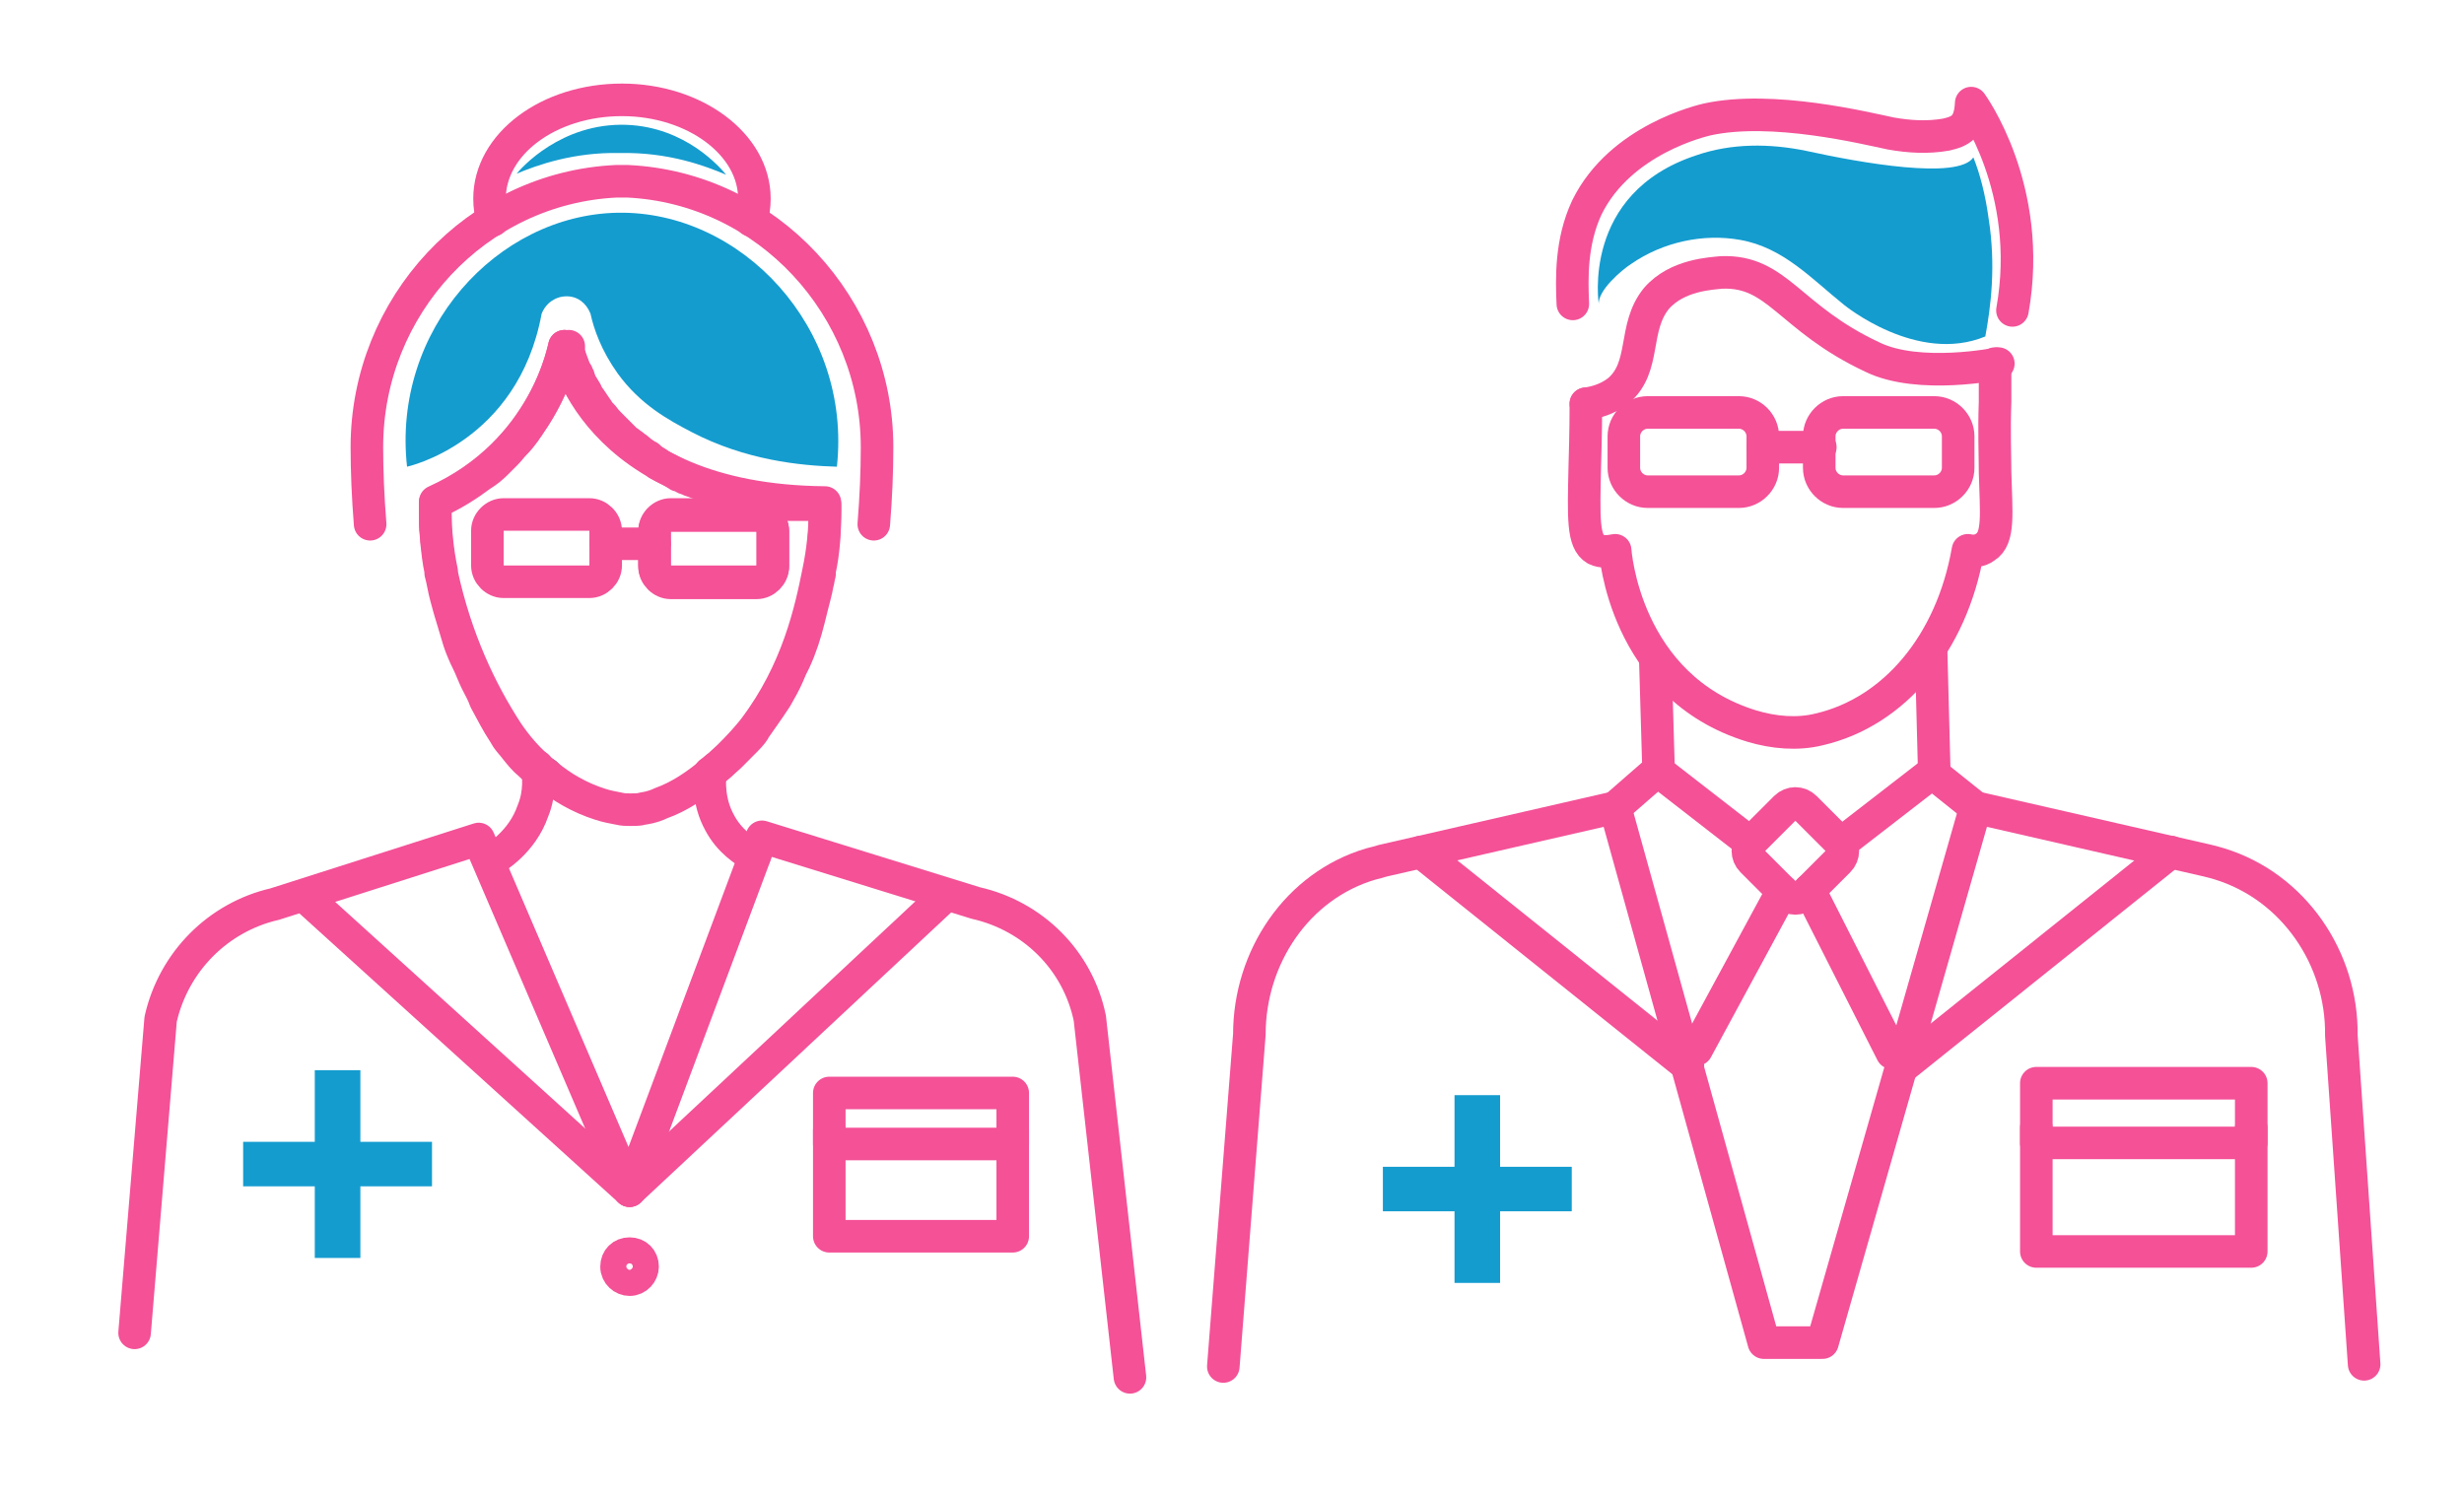 <svg xmlns="http://www.w3.org/2000/svg" xmlns:xlink="http://www.w3.org/1999/xlink" id="Capa_1" x="0px" y="0px" viewBox="0 0 227 138" style="enable-background:new 0 0 227 138;" xml:space="preserve"><style type="text/css">	.st0{fill:none;stroke:#F45197;stroke-width:3;stroke-linecap:round;stroke-linejoin:round;stroke-miterlimit:10;}	.st1{fill:#149CCF;}	.st2{fill:none;stroke:#2E6388;stroke-width:3;stroke-linecap:round;stroke-linejoin:round;stroke-miterlimit:10;}</style><g id="XMLID_856_">	<path id="XMLID_278_" class="st0" d="M424.6,296.3c8.7-11.1,4.6-31.7,4.6-31.7c-11-1.5-6.5-26-6.5-26c0.7-7.9-1.1-12.1-1.1-12.1  c-14.6-10.4-13.1-25.7-13.1-25.7c0.1-2.5,0-4.8-0.1-6.9c-0.7-15.3-5.1-22.1-6.6-24"></path>	<path id="XMLID_863_" class="st0" d="M392.5,205.4c0,0,12.5-2.4,16.1-11.6"></path>	<path id="XMLID_279_" class="st0" d="M459.4,296.3c-8.7-11.1-4.7-31.7-4.7-31.7c11-1.5,6.5-26,6.5-26c-0.7-7.9,1.1-12.1,1.1-12.1  c14.7-10.4,13.1-25.7,13.1-25.7c-0.1-2.5,0-4.8,0.1-6.9c0.7-15.3,5.1-22.1,6.6-24"></path>	<path id="XMLID_861_" class="st0" d="M491.5,205.4c0,0-12.5-2.4-16.1-11.6"></path>	<path id="XMLID_860_" class="st0" d="M476.3,185.6c1-0.9,2.3-2.1,4.1-3.3c5.3-3.6,10.3-4.6,11.4-4.9c2-0.4,14-2.7,20.5,4.3  c0.6,0.6,2.6,2.8,3.4,6.3c1,4.3-0.6,7.9-1.1,9.2c0,0,0,0,0,0c-0.6,1.3-2.1,1.8-3.4,1.3c-1.9-0.7-4.2-1.1-6.7-1.1  c-5.4,0-12.8,3.4-13,7.9c-0.1,3.8,4.9,6.6,5.2,6.7c2.8,1.5,5.5,1.4,7,1.2c7-0.5,11.8-5.6,13.2-7.3c1.5-0.8,3.8-2.3,5.6-4.7  c4.9-6.5,3.9-15.8,0.5-22.1c-4.7-8.6-13.6-10.9-15.2-11.3c-9.1-1.1-16-0.3-20.7,0.8c-4.3,0.9-11.7,3.1-19.7,0.1  c-0.1,0-0.1,0-0.2-0.1c-1-0.4-2-1-3.1-1.7c-13.3-8.9-30.6-8.9-43.9,0c-1.1,0.7-2.1,1.3-3.1,1.7c-0.1,0.1-0.2,0.1-0.2,0.1  c-8,3-15.4,0.8-19.7-0.1c-4.8-1.1-11.6-1.9-20.7-0.8c-1.6,0.4-10.5,2.7-15.2,11.3c-3.4,6.2-4.4,15.6,0.5,22.1  c1.9,2.5,4.1,3.9,5.6,4.7c1.4,1.7,6.1,6.8,13.2,7.3c1.5,0.1,4.2,0.3,7-1.2c0.3-0.1,5.3-3,5.2-6.7c-0.2-4.5-7.6-7.9-13-7.9  c-2.4,0-4.7,0.4-6.7,1.1c-1.3,0.5-2.9,0-3.4-1.3c0,0,0,0,0,0c-0.6-1.3-2.1-4.9-1.1-9.2c0.8-3.5,2.8-5.7,3.4-6.3  c6.5-7,18.5-4.7,20.5-4.3c1.1,0.2,6.1,1.3,11.4,4.9c1.8,1.2,3.2,2.4,4.1,3.3"></path>	<path id="XMLID_859_" class="st0" d="M446.3,234.1v18.4c0,1.8-0.3,11.9,8.4,12.1"></path>	<path id="XMLID_858_" class="st0" d="M423.4,189.7c-1.6-9-7.6-10.7-7.6-10.7s2.9-0.8,9,0.4c4.9,0.9,9.8,1.5,14.8,1.5h4.8  c5,0,9.9-0.6,14.8-1.5c6-1.2,9-0.4,9-0.4s-5.9,1.7-7.5,10.6"></path>	<path id="XMLID_857_" class="st0" d="M429.3,264.6c8.1,0.1,8.4-10.3,8.4-12.1v-18.4"></path></g><g id="XMLID_828_">	<path id="XMLID_284_" class="st1" d="M461,207.7l-0.6-3.4c-0.1-0.4-0.3-0.7-0.6-0.9c-0.3-0.2-0.7-0.3-1.1-0.2l-3.1,0.6l-1.9-3.4  l2-2.4c0.2-0.3,0.4-0.6,0.3-1c0-0.4-0.2-0.8-0.5-1l-2.7-2.2c-0.3-0.2-0.7-0.4-1.1-0.3c-0.4,0-0.7,0.2-0.9,0.5l-2,2.4l-3.7-1.4v-3.1  c0-0.4-0.1-0.7-0.4-1c-0.3-0.3-0.6-0.4-1-0.4h-3.5c-0.4,0-0.8,0.2-1,0.4c-0.3,0.3-0.4,0.6-0.4,1v3.1l-3.7,1.3l-2-2.4  c-0.2-0.3-0.6-0.5-0.9-0.5c-0.4-0.1-0.8,0.1-1.1,0.3l-2.7,2.3c-0.3,0.2-0.5,0.6-0.5,1c0,0.4,0.1,0.7,0.3,1l2,2.4l-2,3.4l-3.1-0.5  c-0.4-0.1-0.8,0-1.1,0.2c-0.3,0.2-0.5,0.6-0.6,0.9l-0.6,3.4c-0.1,0.4,0,0.8,0.2,1.1c0.2,0.3,0.6,0.5,0.9,0.6l3.1,0.5l0.6,3.9  l-2.7,1.6c-0.3,0.2-0.6,0.5-0.7,0.8c-0.1,0.4-0.1,0.8,0.1,1.1l1.8,3c0.2,0.3,0.5,0.6,0.9,0.7c0.4,0.1,0.8,0,1.1-0.1l2.7-1.6l3,2.5  l-1.1,2.9c-0.1,0.4-0.1,0.7,0,1.1c0.2,0.3,0.5,0.6,0.8,0.8l3.3,1.2c0.4,0.1,0.8,0.1,1.1-0.1c0.3-0.2,0.6-0.4,0.7-0.8l1.1-2.9  c0,0,1.3,0.1,2,0.1c0.7,0,1.9-0.1,1.9-0.1l1.1,2.9c0.1,0.4,0.4,0.6,0.7,0.8c0.4,0.2,0.8,0.2,1.1,0.1l3.3-1.2  c0.4-0.1,0.7-0.4,0.8-0.8c0.1-0.3,0.2-0.7,0-1.1l-1.1-2.9l3-2.5l2.7,1.6c0.3,0.2,0.7,0.2,1.1,0.1c0.4-0.1,0.7-0.3,0.9-0.7l1.8-3  c0.2-0.3,0.2-0.7,0.1-1.1c-0.1-0.4-0.4-0.7-0.7-0.8l-2.7-1.6l0.7-3.8l3.1-0.6c0.4-0.1,0.7-0.3,0.9-0.6  C461,208.5,461.1,208.1,461,207.7z M446.4,214.5c-2.9,2.4-7.2,2.1-9.6-0.8c-2.4-2.9-2-7.2,0.8-9.6c2.9-2.4,7.2-2.1,9.6,0.8  C449.6,207.7,449.3,212,446.4,214.5z"></path></g><g id="XMLID_2143_">	<g id="XMLID_2145_">		<path id="XMLID_2150_" class="st0" d="M257.9,190.6c0,0,12.1,2.8,20.4,4.6c7.1,1.5,13.5,1.9,18.8,1.8c7.8-0.1,15.5,1.8,22,5.9   c3.2,2,6.5,4.7,9.7,8.1c2.5,2.7,11,12.2,12.6,26.3c0.3,2.9,0.3,5.4,0.2,7.2c0,0,13.1,21,17,30.1c2.4,5.5,0.2,11.8-5,14.9l-20.5-24   c-4.4-3.6-8.7-7.2-13.1-10.8"></path>		<path id="XMLID_2149_" class="st0" d="M362.8,289.6l20.3,5.7c5.2,0.9,12.4,0.6,15.6,3.3c2.2,1.8,3.8,4.4,4.3,7.2   c0.2,1.3,0.1,2.4-0.9,2.2l-43.7-4.1c-5.6-1-19.2-6.1-27.5-9.3c-4.4-1.7-8.2-4.8-10.9-8.7l-25.8-38.6c-4.2-7.9-11.7-13.5-20.5-15"></path>		<path id="XMLID_2148_" class="st0" d="M399.8,299.6l6.3,1.1c1.8,0.3,3.4-1.3,3.1-3.1c0-0.2-0.1-0.4-0.1-0.6c-0.5-2.3-2-4.3-4-5.6   c-0.4-0.3-0.8-0.5-1.2-0.8c-1.2-0.8-2.6-1.3-4.1-1.6c-6-1-13.5-2.2-19.1-3.2l-11.4-3.2"></path>		<path id="XMLID_2147_" class="st0" d="M400,286.6c0,0,4.6-8.5-21-11l-10.3-4.2"></path>		<path id="XMLID_2146_" class="st0" d="M316.4,201.2"></path>	</g>	<path id="XMLID_2144_" class="st0" d="M391.4,275.4c0,0-1.8-6.1-8.7-9.4l-14.3-4.3l-13.7-9.2"></path></g><g id="XMLID_865_">	<g id="XMLID_867_">		<path id="XMLID_872_" class="st0" d="M625.8,190.6c0,0-12.1,2.8-20.4,4.6c-7.1,1.5-13.5,1.9-18.8,1.8c-7.8-0.1-15.5,1.8-22,5.9   c-3.2,2-6.5,4.7-9.7,8.1c-2.5,2.7-11,12.2-12.6,26.3c-0.3,2.9-0.3,5.4-0.2,7.2c0,0-13.1,21-17,30.1c-2.4,5.5-0.2,11.8,5,14.9   l20.5-24c4.4-3.6,8.7-7.2,13.1-10.8"></path>		<path id="XMLID_871_" class="st0" d="M520.8,289.6l-20.3,5.7c-5.2,0.9-12.4,0.6-15.6,3.3c-2.2,1.8-3.8,4.4-4.3,7.2   c-0.2,1.3-0.1,2.4,0.9,2.2l43.7-4.1c5.6-1,19.2-6.1,27.5-9.3c4.4-1.7,8.2-4.8,10.9-8.7l25.8-38.6c4.2-7.9,11.7-13.5,20.5-15"></path>		<path id="XMLID_870_" class="st0" d="M483.8,299.6l-6.3,1.1c-1.8,0.3-3.4-1.3-3.1-3.1c0-0.2,0.1-0.4,0.1-0.6c0.5-2.3,2-4.3,4-5.6   c0.4-0.3,0.8-0.5,1.2-0.8c1.2-0.8,2.6-1.3,4.1-1.6c6-1,13.5-2.2,19.1-3.2l11.4-3.2"></path>		<path id="XMLID_869_" class="st0" d="M483.6,286.6c0,0-4.6-8.5,21-11l10.3-4.2"></path>		<path id="XMLID_868_" class="st0" d="M567.2,201.2"></path>	</g>	<path id="XMLID_866_" class="st0" d="M492.2,275.4c0,0,1.8-6.1,8.7-9.4l14.3-4.3l13.7-9.2"></path></g><path id="XMLID_20_" class="st1" d="M390.1,205.5c0.2,2.1-2.5,3.8-3.2,4.2c-2.4,1.5-4.9,1.4-6.3,1.3c-2.8-0.1-7.9-1.3-9-4.6 c-0.4-1.3-0.1-2.6-0.1-2.7c0.5-1.7,1.8-2.5,2.4-2.9c1.8-1.1,3.6-1.1,5.5-1.1c1.5,0,4.9,0.2,8,2.4C388.8,203.2,390,204.1,390.1,205.5 z"></path><path id="XMLID_275_" class="st1" d="M494,205.4c-0.2,2.1,2.5,3.8,3.2,4.2c2.4,1.5,4.9,1.4,6.3,1.3c2.8-0.1,7.9-1.3,9-4.6 c0.4-1.3,0.1-2.6,0.1-2.7c-0.5-1.7-1.8-2.5-2.4-2.9c-1.8-1.1-3.6-1.1-5.5-1.1c-1.5,0-4.9,0.2-8,2.4C495.3,203.1,494.1,204,494,205.4 z"></path><g id="XMLID_470_">	<g id="XMLID_434_">		<g id="XMLID_437_">			<path id="XMLID_440_" class="st0" d="M160.2,45.3h-8.4c-1.2,0-2.2-1-2.2-2.2v-2.9c0-1.2,1-2.2,2.2-2.2h8.4c1.2,0,2.2,1,2.2,2.2    v2.9C162.4,44.3,161.4,45.3,160.2,45.3z"></path>			<path id="XMLID_439_" class="st0" d="M178.2,45.3h-8.4c-1.2,0-2.2-1-2.2-2.2v-2.9c0-1.2,1-2.2,2.2-2.2h8.4c1.2,0,2.2,1,2.2,2.2    v2.9C180.4,44.3,179.4,45.3,178.2,45.3z"></path>			<line id="XMLID_438_" class="st0" x1="162.4" y1="41.2" x2="167.7" y2="41.2"></line>		</g>		<g id="XMLID_435_">			<path id="XMLID_539_" class="st0" d="M146.1,37.2c0,0.9,0,2.5-0.1,5.8c-0.1,4.7-0.2,6.9,1,7.6c0.6,0.3,1.3,0.2,1.8,0.1    c0,0,0.8,12.6,12.6,16.2c2,0.6,4.2,0.8,6.2,0.3c6.9-1.6,12.2-7.9,13.7-16.5c0.4,0.1,1.1,0.1,1.6-0.3c1.3-0.8,1-3.1,0.9-6.9    c0-1.5-0.1-3.7,0-6.5c0-1.2,0-2.3,0-3.5"></path>			<path id="XMLID_538_" class="st0" d="M185.4,28.6c2-11.2-3.8-19.1-3.8-19.1c-0.1,2.2-1,2.6-2.3,2.9c-1.7,0.3-3.4,0.2-5.1-0.1    c-2.4-0.5-10.9-2.6-16.9-1.3c-0.4,0.1-8,1.8-11.1,8.1c-1.5,3.2-1.4,6.6-1.3,8.9"></path>			<path id="XMLID_443_" class="st0" d="M146.1,37.2c0.8-0.1,2-0.4,3-1.2c2.6-2.2,1.3-5.8,3.5-8.5c1.9-2.2,5.1-2.3,6-2.4    c5.2-0.2,6.2,4.2,13.9,7.8c4.3,2.1,11.6,0.6,11.6,0.6"></path>		</g>	</g>	<path id="XMLID_362_" class="st0" d="M164.5,82.4l-3.1-3.1c-0.5-0.5-0.5-1.3,0-1.8l3.1-3.1c0.5-0.5,1.3-0.5,1.8,0l3.1,3.1  c0.5,0.5,0.5,1.3,0,1.8l-3.1,3.1C165.8,82.9,165,82.9,164.5,82.4z"></path>	<line id="XMLID_344_" class="st0" x1="152.7" y1="71" x2="161.2" y2="77.6"></line>	<line id="XMLID_341_" class="st0" x1="169.6" y1="77.7" x2="178" y2="71.2"></line>	<line id="XMLID_348_" class="st0" x1="156.3" y1="96.7" x2="164.2" y2="82.1"></line>	<line id="XMLID_347_" class="st0" x1="166.7" y1="82" x2="174.3" y2="97"></line>	<g id="XMLID_28_">		<line id="XMLID_346_" class="st0" x1="200" y1="78.5" x2="175.4" y2="98.2"></line>		<g id="XMLID_342_">			<rect id="XMLID_345_" x="187.6" y="99.8" class="st0" width="19.8" height="5.5"></rect>			<polyline id="XMLID_340_" class="st0" points="187.6,103.9 187.6,115.3 207.4,115.3 207.4,103.9    "></polyline>		</g>		<line id="XMLID_339_" class="st0" x1="130.9" y1="78.5" x2="155.5" y2="98.2"></line>		<path id="XMLID_160_" class="st0" d="M112.7,125.9l2.4-30.6c0-7.1,4.4-13.7,11.2-15.7c0.4-0.1,0.8-0.2,1.1-0.3l21.4-4.9l13.7,49.3   h5.4L182,74.4l21.4,4.9c0.4,0.1,0.8,0.2,1.1,0.3c6.8,2.1,11.3,8.7,11.2,15.8l2.1,30.3"></path>	</g>	<line id="XMLID_349_" class="st0" x1="152.5" y1="60.8" x2="152.8" y2="71"></line>	<line id="XMLID_352_" class="st0" x1="177.9" y1="59.7" x2="178.2" y2="71.2"></line>	<line id="XMLID_353_" class="st0" x1="152.7" y1="71" x2="148.8" y2="74.4"></line>	<line id="XMLID_354_" class="st0" x1="178" y1="71.2" x2="182" y2="74.4"></line></g><path id="XMLID_431_" class="st2" d="M50.3,71.3C50.3,71.3,50.3,71.3,50.3,71.3"></path><path id="XMLID_430_" class="st0" d="M52,31.9c0,0-1.7,9.7-11.9,14.3V47c0,1.9,0.2,3.8,0.6,5.7c0,0.1,0,0.1,0,0.2 c1.3,6,3.6,10.8,6,14.5c0.8,1.2,2,2.7,3.7,4c1.3,1.1,3,2.1,4.9,2.7c0.6,0.2,1.2,0.3,1.7,0.4c0.4,0.1,0.7,0.1,1.1,0.1 c0.4,0,0.8,0,1.1-0.1c0,0,0.9-0.1,1.7-0.5c1.7-0.6,3.3-1.7,4.6-2.8c2.4-2,4-4.1,4-4.1c4-5.3,5.2-10.9,5.9-14.4c0,0,0,0,0,0 c0.4-1.9,0.6-3.8,0.6-5.8v-0.6C54.4,46.1,52,31.9,52,31.9z"></path><g id="XMLID_424_">	<g id="XMLID_426_">		<path id="XMLID_429_" class="st0" d="M55.8,48.9v3.2c0,0.8-0.7,1.5-1.5,1.5h-7.9c-0.8,0-1.5-0.7-1.5-1.5v-3.2   c0-0.8,0.7-1.5,1.5-1.5h7.9C55.1,47.4,55.8,48.1,55.8,48.9z"></path>		<path id="XMLID_428_" class="st0" d="M71.2,48.9v3.2c0,0.8-0.7,1.5-1.5,1.5h-7.9c-0.8,0-1.5-0.7-1.5-1.5v-3.2   c0-0.8,0.7-1.5,1.5-1.5h7.9C70.5,47.4,71.2,48.1,71.2,48.9z"></path>		<line id="XMLID_427_" class="st0" x1="55.8" y1="50.1" x2="60.3" y2="50.1"></line>	</g>	<path id="XMLID_425_" class="st0" d="M71.2,52.2c0,0.8-0.7,1.5-1.5,1.5h-7.9c-0.8,0-1.5-0.7-1.5-1.5v-3.2c0-0.8,0.7-1.5,1.5-1.5  h7.9c0.8,0,1.5,0.7,1.5,1.5V52.2z"></path></g><path id="XMLID_385_" class="st0" d="M69.5,78.9c-0.9-0.5-2.3-1.4-3.2-3.1c-1.1-2-0.9-3.9-0.9-4.6c0.3-0.2,0.6-0.5,0.9-0.7 c0.3-0.3,0.7-0.6,1-0.9c0.4-0.4,0.8-0.8,1.1-1.1c0.1-0.1,0.2-0.2,0.3-0.3c0.5-0.5,0.8-0.9,0.8-1c0,0,0,0,0,0c0.2-0.3,0.5-0.7,0.7-1 c0.2-0.3,0.5-0.7,0.7-1c0.2-0.3,0.4-0.6,0.6-0.9c0.4-0.7,0.8-1.4,1.1-2.1c0.1-0.2,0.2-0.5,0.3-0.7c0.1-0.2,0.2-0.4,0.3-0.6 c0.6-1.3,1-2.6,1.3-3.8c0.1-0.4,0.2-0.8,0.3-1.2c0.2-0.8,0.4-1.5,0.5-2.1c0.1-0.3,0.1-0.6,0.2-0.9c0,0,0,0,0,0c0-0.1,0-0.2,0-0.3 c0.4-1.8,0.5-3.7,0.5-5.5v-0.6c-0.3,0-0.7,0-1,0c-0.2,0-0.5,0-0.7,0c-0.2,0-0.3,0-0.4,0c-0.1,0-0.3,0-0.4,0c-0.1,0-0.3,0-0.4,0 c-0.1,0-0.3,0-0.4,0c-0.3,0-0.6,0-0.8-0.1c-0.3,0-0.5-0.1-0.8-0.1c-0.5-0.1-1-0.1-1.5-0.2c-0.3-0.1-0.5-0.1-0.8-0.2 c-0.5-0.1-0.9-0.2-1.3-0.3c-0.2-0.1-0.5-0.1-0.7-0.2c-0.1,0-0.2,0-0.2-0.1c-0.1,0-0.2,0-0.2-0.1c-0.2-0.1-0.4-0.1-0.6-0.2 c0,0-0.1,0-0.1,0c-0.2-0.1-0.4-0.1-0.6-0.2c0,0,0,0,0,0c-0.1,0-0.2-0.1-0.3-0.1c-0.1,0-0.2-0.1-0.2-0.1c-0.2-0.1-0.4-0.1-0.6-0.2 c-0.2-0.1-0.4-0.1-0.5-0.2c-0.2-0.1-0.4-0.1-0.5-0.2c-0.2-0.1-0.3-0.2-0.5-0.2l0,0c0,0,0,0,0,0c-0.1-0.1-0.2-0.1-0.3-0.2 c-0.5-0.3-1-0.5-1.5-0.8c0,0-0.1,0-0.1-0.1c-0.1-0.1-0.2-0.1-0.3-0.2c-0.2-0.1-0.3-0.2-0.4-0.3c-0.1-0.1-0.2-0.2-0.3-0.2 c-0.3-0.2-0.6-0.4-0.8-0.6c-0.1-0.1-0.3-0.2-0.4-0.3c-0.1-0.1-0.3-0.2-0.4-0.3c-0.1-0.1-0.2-0.1-0.3-0.2c-0.1-0.1-0.3-0.3-0.4-0.4 c0,0-0.1-0.1-0.1-0.1c-0.2-0.2-0.4-0.4-0.5-0.5c-0.2-0.2-0.3-0.3-0.5-0.5c-0.2-0.2-0.4-0.4-0.6-0.7c-0.2-0.2-0.4-0.4-0.5-0.6 c0,0,0,0,0,0c-0.3-0.4-0.6-0.9-0.9-1.3c-0.1-0.1-0.2-0.3-0.2-0.4c-0.1-0.2-0.2-0.3-0.3-0.5c-0.1-0.1-0.1-0.2-0.2-0.3 c0-0.1-0.1-0.2-0.1-0.3c-0.1-0.1-0.1-0.2-0.1-0.3c-0.1-0.1-0.1-0.3-0.2-0.4c-0.1-0.1-0.1-0.2-0.2-0.4c-0.1-0.2-0.1-0.3-0.2-0.5 c0-0.1-0.1-0.2-0.1-0.3c-0.1-0.2-0.1-0.4-0.2-0.6c0,0,0,0,0,0c0-0.1,0-0.2,0-0.2c0-0.1,0-0.1,0-0.2c0,0,0-0.1,0-0.1 c0-0.1,0-0.1,0-0.1v0"></path><path id="XMLID_355_" class="st0" d="M52,31.9C52,31.9,52,31.9,52,31.9c-0.1,0.3-0.7,3.6-3.2,7.2c-0.1,0.2-0.3,0.4-0.4,0.6 c-0.3,0.4-0.6,0.8-1,1.2c-0.3,0.3-0.5,0.6-0.8,0.9c-0.1,0.1-0.2,0.2-0.3,0.3c-0.2,0.2-0.4,0.4-0.6,0.6c-0.4,0.4-0.9,0.8-1.4,1.1 c-1.2,0.9-2.6,1.8-4.2,2.5V47c0,0.5,0,0.9,0,1.4c0,0.5,0.1,0.9,0.1,1.4c0.1,0.9,0.2,1.9,0.4,2.8c0,0,0,0.1,0,0.1c0,0,0,0,0,0.1v0 c0.2,0.7,0.3,1.5,0.5,2.2c0.1,0.4,0.2,0.7,0.3,1.1c0.1,0.3,0.2,0.7,0.3,1c0.1,0.3,0.2,0.7,0.3,1c0.1,0.3,0.2,0.7,0.3,1 c0.2,0.6,0.5,1.3,0.8,1.9v0c0.3,0.6,0.5,1.2,0.8,1.8c0.3,0.6,0.6,1.1,0.8,1.7c0,0,0,0,0,0c0.6,1.1,1.1,2.1,1.7,3 c0.1,0.2,0.2,0.3,0.3,0.5c0.2,0.3,0.5,0.6,0.8,1c0.4,0.5,0.8,1,1.3,1.4c0.2,0.2,0.3,0.3,0.5,0.4c0.3,0.2,0.5,0.5,0.8,0.7"></path><path id="XMLID_399_" class="st0" d="M80.5,48.3c0.2-2.5,0.3-4.8,0.3-7.1c0-12.9-10.1-23.9-23-24.5c-0.2,0-0.3,0-0.5,0 c0,0-0.1,0-0.1,0h0.2c0,0-0.1,0-0.1,0c-0.2,0-0.3,0-0.5,0c-12.9,0.6-23,11.5-23,24.5c0,2.2,0.1,4.6,0.3,7.1"></path><path id="XMLID_107_" class="st0" d="M49.5,70.6c0.1,0.8,0.3,2.4-0.4,4.1c-1,2.9-3.4,4.3-4,4.7"></path><path id="XMLID_705_" class="st0" d="M69.2,20.3c0.2-0.6,0.3-1.3,0.3-2c0-5-5.5-9.1-12.2-9.1c-6.8,0-12.2,4.1-12.2,9.1 c0,0.7,0.1,1.4,0.3,2"></path><polygon id="XMLID_13_" class="st1" points="39.8,105.2 33.2,105.2 33.2,98.6 29,98.6 29,105.2 22.4,105.2 22.4,109.3 29,109.3  29,115.9 33.2,115.9 33.2,109.3 39.8,109.3 "></polygon><polygon id="XMLID_10_" class="st1" points="144.8,107.5 138.2,107.5 138.2,100.9 134,100.9 134,107.5 127.4,107.5 127.4,111.6  134,111.6 134,118.2 138.2,118.2 138.2,111.6 144.8,111.6 "></polygon><g id="XMLID_93_">	<line id="XMLID_154_" class="st0" x1="87" y1="82.6" x2="58" y2="109.7"></line>	<g id="XMLID_97_">		<rect id="XMLID_106_" x="76.4" y="100.7" class="st0" width="16.9" height="4.7"></rect>		<polyline id="XMLID_98_" class="st0" points="76.4,104.1 76.4,113.9 93.3,113.9 93.3,104.1   "></polyline>	</g>	<line id="XMLID_96_" class="st0" x1="28.1" y1="82.6" x2="58" y2="109.7"></line>	<path id="XMLID_94_" class="st0" d="M12.4,122.8l2.4-28.9c1.2-5.3,5.3-9.4,10.5-10.6l18.8-6L58,109.7l12.2-32.6l19.7,6.1  c5.3,1.2,9.4,5.3,10.5,10.6l3.7,33.1"></path></g><path id="XMLID_31_" class="st0" d="M59.2,116.7c0,0.6-0.5,1.2-1.2,1.2c-0.6,0-1.2-0.5-1.2-1.2s0.5-1.2,1.2-1.2 C58.7,115.5,59.2,116,59.2,116.7z"></path><path id="XMLID_90_" class="st1" d="M181.8,14.5c-1.4,2.1-10.4,0.5-15.4-0.6c-3.4-0.7-6.9-0.7-10.1,0.4c-10.7,3.5-9,13.8-9,13.8 c-0.2-1.3,2.2-3.3,3-3.8c2.9-2,6.6-2.8,10-2.2c4,0.7,6.6,3.6,9.6,6c0,0,6.7,5.5,13,2.9c0.5-2.7,1-6.5,0.3-10.9 C182.9,17.9,182.4,16,181.8,14.5z"></path><path id="XMLID_489_" class="st1" d="M77.1,43c1.4-12.8-8.8-23.6-20.2-23.4C45.8,19.8,36.1,30.4,37.5,43c0,0,10.2-2.2,12.4-14.1 c0.4-1,1.3-1.6,2.3-1.6c1,0,1.8,0.6,2.2,1.6c0.3,1.4,1,3.4,2.5,5.5c2.1,2.9,4.7,4.3,6.8,5.4C68.7,42.4,73.7,42.9,77.1,43z"></path><path id="XMLID_420_" class="st1" d="M47.6,16c0.4-0.5,4.1-4.7,10.1-4.5c5.5,0.2,8.7,4,9.2,4.6c-1.9-0.8-5.3-2.1-9.8-2 C52.9,14,49.5,15.2,47.6,16z"></path></svg>